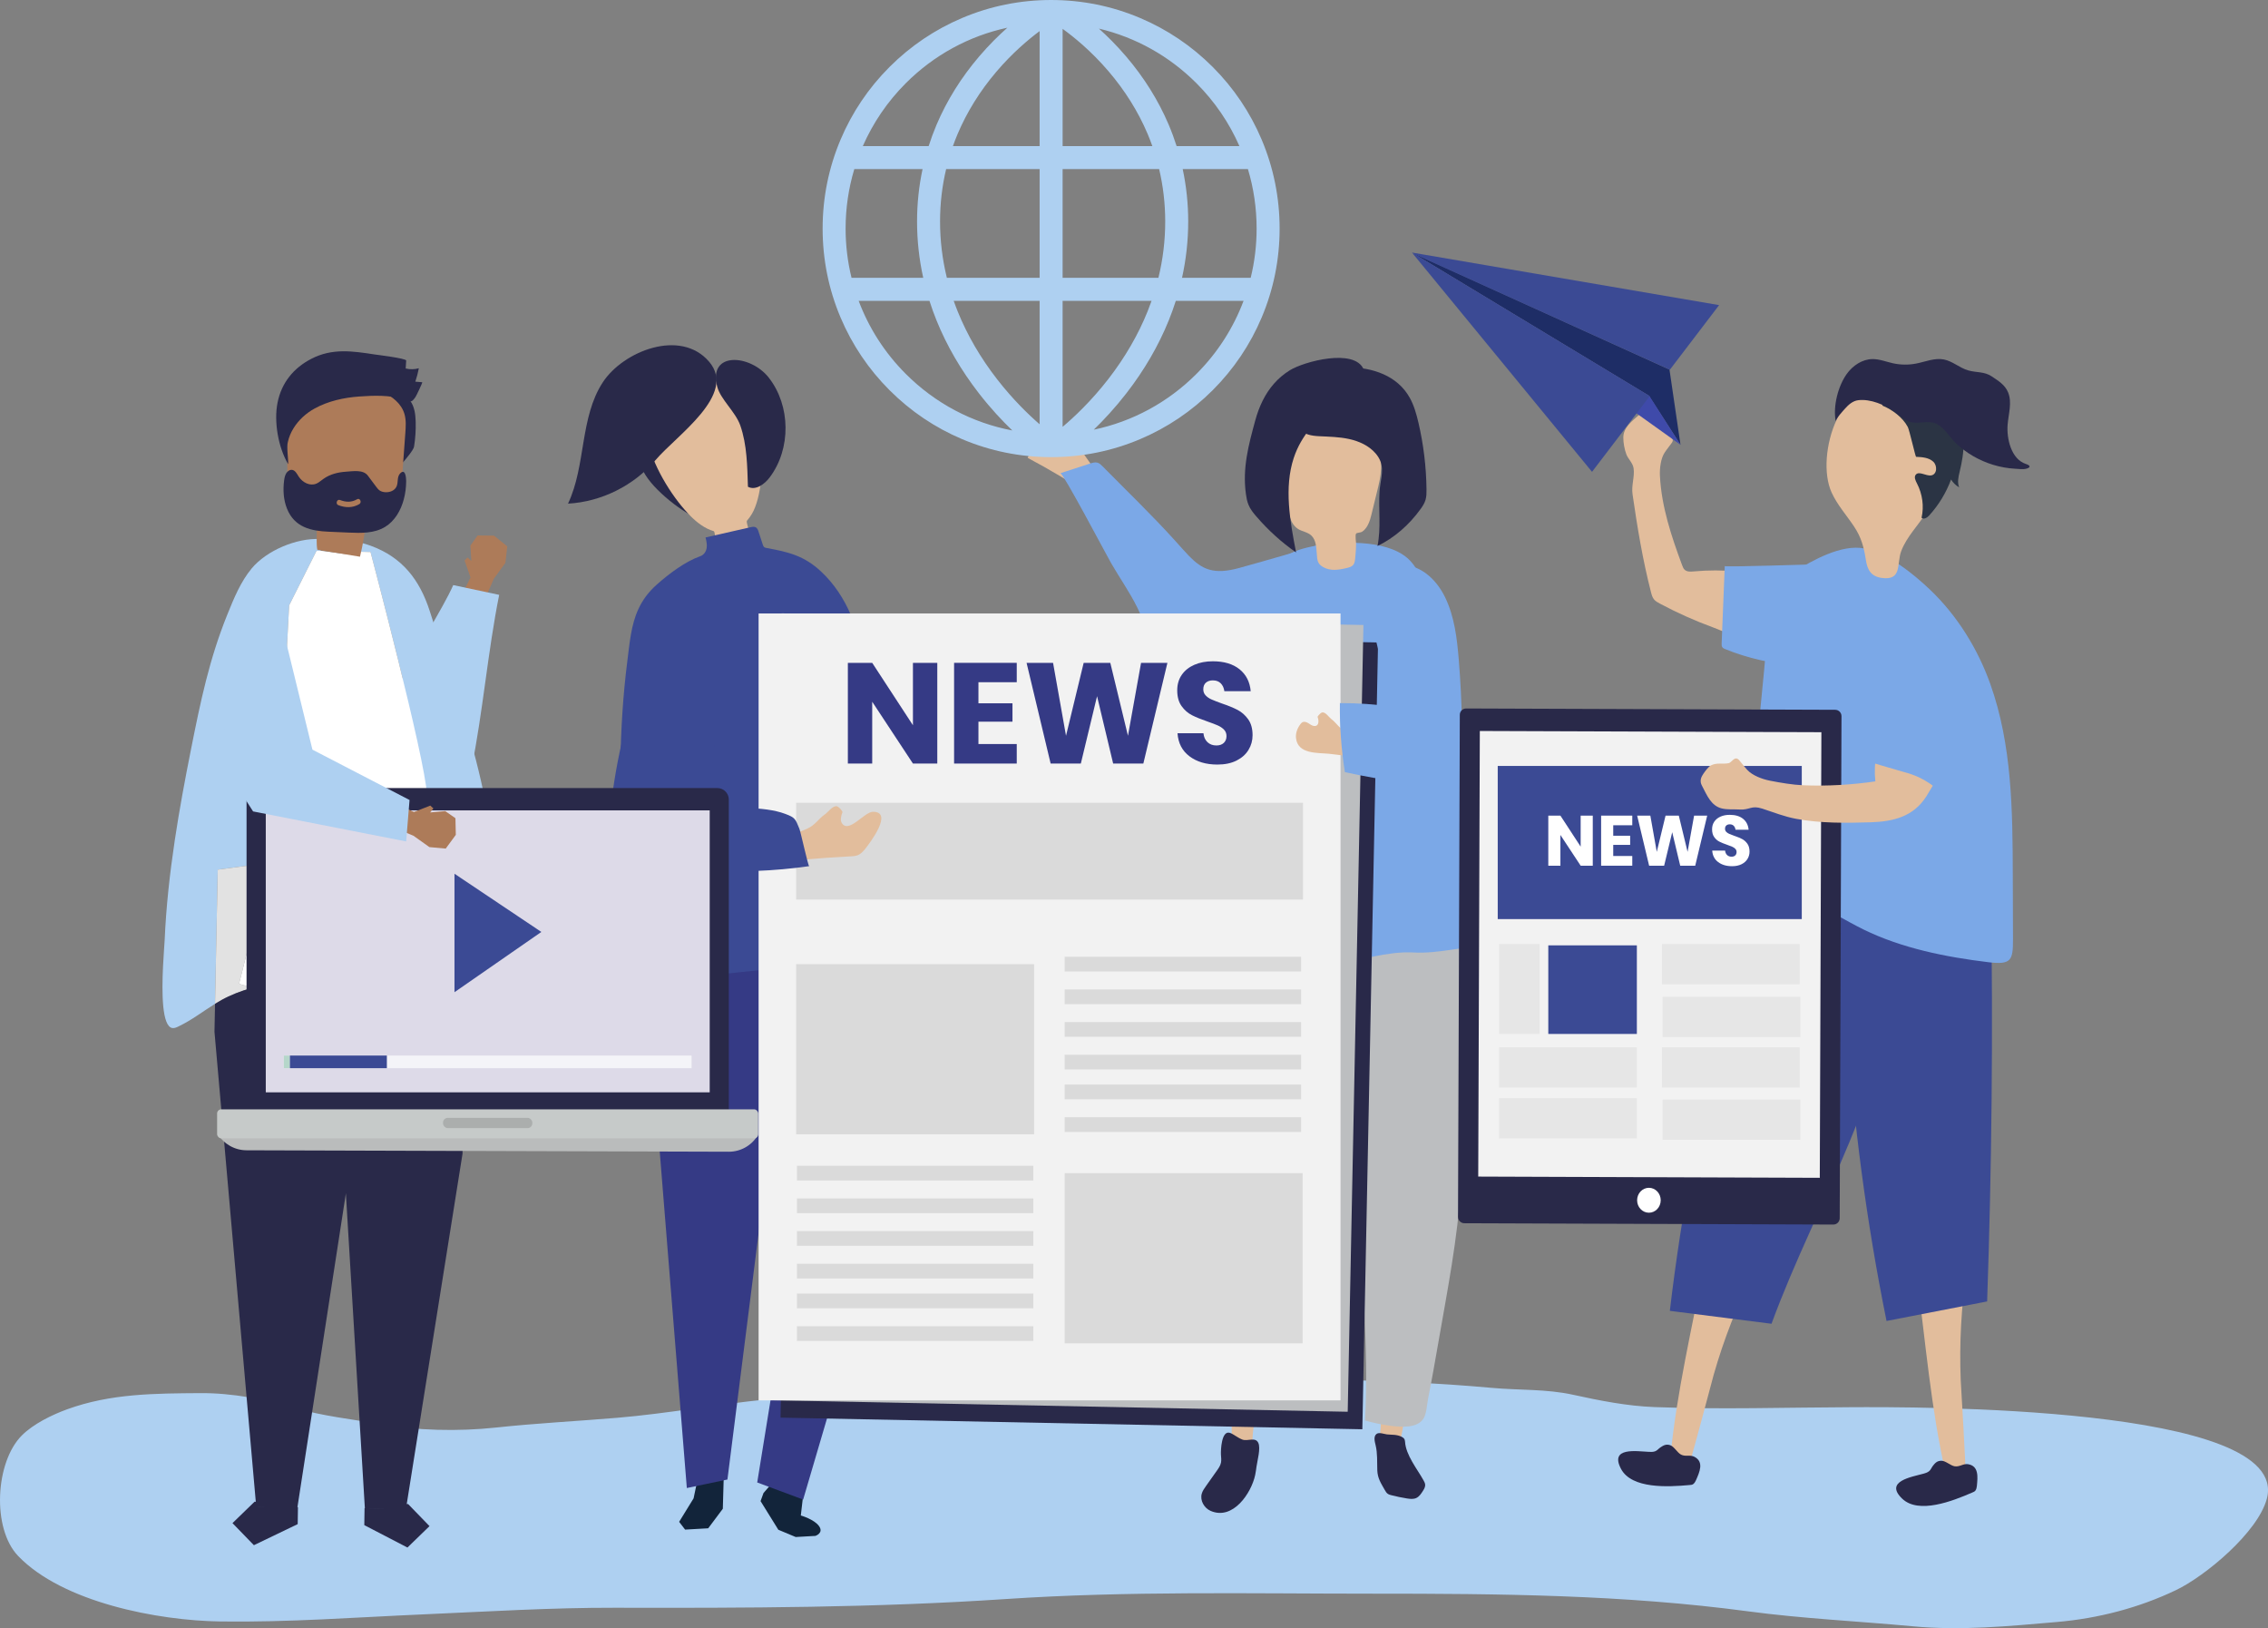 <svg xmlns="http://www.w3.org/2000/svg" width="962.7" height="690.903" viewBox="0 0 962.7 690.903"><rect x="0" y="0" width="962.7" height="690.903" fill="#808080" stroke="none"/><g id="b"><path d="M441.664,585.118c-28.193.084-56.385.762-84.528,3.892-10.611,1.18-21,3.776-31.635,4.823-21.244,2.092-42.107,5.993-63.426,7.793-17.168,1.449-34.408,2.305-51.526,4.144-16.049,1.724-33.816,1.326-49.742-1.522-11.79-2.109-23.633-3.296-35.225-6.683-12.967-3.789-27.055-6.497-40.565-6.4-19.266.139-38.028.155-56.466,6.845-6.472,2.348-14.395,6.209-19.31,11.137-11.251,11.282-12.774,39.432-1.54,51.133,18.921,19.693,59.305,27.42,85.827,27.785,29.063.4,57.296-1.758,86.401-3.026,27.045-1.179,54.023-2.856,81.113-2.797,55.328.121,110.664,0,165.892-3.696,51.888-3.472,103.907-2.28,155.909-2.28,53.326,0,106.291.419,159.233,7.506,23.067,3.088,46.567,4.169,69.75,6.332,20.762,1.938,40.714-.038,61.394-1.829,17.365-1.504,34.616-5.964,50.391-13.502,12.487-5.968,34.749-24.507,38.579-38.752,10.736-39.935-151.3-38.975-176.179-38.885-27.832.101-55.884,1.016-83.693-.045-11.698-.446-23.224-2.733-34.641-5.238-11.372-2.496-22.83-1.861-34.362-2.91-48.092-4.374-96.291-3.735-144.536-3.735-15.699,0-31.407-.138-47.115-.091Z" style="fill:#aed0f1;"></path></g><g id="c"><path d="M704.12,176.746c.257.166.521.341.713.566,1.792,2.1,1.468,4.268,2.613,6.771.51,1.116,3.633,1.572,2.257,3.734-.508.798-2.03,2.578-3.13,4.269-1.604,2.465-2.146,6.559-1.977,9.889.664,13.083,4.872,25.623,9.422,37.896.259.7.541,1.426,1.094,1.927.989.898,2.496.804,3.826.682,6.171-.565,12.394-.555,18.562.03,5.504.522,11.106,1.551,15.848,4.395,4.742,2.844,8.508,7.808,8.646,13.335.103,4.139-1.928,8.274-5.266,10.723-8.279,6.073-21.146-1.636-29.412-4.657-7.82-2.858-15.441-6.264-22.785-10.187-.907-.484-1.835-.997-2.478-1.799-.686-.855-.979-1.95-1.252-3.01-3.519-13.663-5.812-27.559-7.835-41.573-.556-3.851.983-7.505.437-11.061-.349-2.27-2.254-3.8-3.057-5.868-.794-2.047-1.315-4.936-1.299-7.129.033-4.326,3.654-6.944,6.592-9.542.732-.647,1.224-1.086,2.114-1.302,1.447-.351,2.769.231,4.102.761.789.314,1.557.692,2.266,1.151Z" style="fill:#e2bd9c;"></path><path d="M731.107,265.099c.335-8.296.669-16.591,1.004-24.887-.021.532,37.736-.784,39.987-.785,8.588-.006,17.488.053,25.293,3.636,16.667,7.65,15.707,31.773-2.623,36.667-19.898,5.313-43.498,3.476-62.514-4.3-.413-.169-.844-.355-1.119-.707-.377-.483-.37-1.153-.345-1.765.106-2.62.211-5.239.317-7.859Z" style="fill:#7ba8e7;"></path><path d="M717.165,620.696c-2.826-.318-5.436-1.346-8.161-2.006,2.592-27.591,9.391-55.908,14.55-83.256,6.979,1.407,13.958,2.815,20.937,4.222-7.056,13.985-12.779,28.641-17.078,43.703-.681,2.387-9.846,37.381-10.249,37.336Z" style="fill:#e2bd9c;"></path><path d="M708.933,613.254c-1.691-.564-2.828.058-4.141.946-.762.516-1.347,1.318-2.222,1.639-.875.321-1.684.29-2.661.245-5.149-.234-16.809-2.162-11.826,7.239,4.525,8.537,19.997,7.673,28.981,6.853.591-.054,1.206-.051,1.689-.432s.857-.968,1.131-1.594c1.522-3.481,3.541-7.811-.695-9.985-1.807-.927-3.744.075-5.655-.918-1.566-.814-2.909-3.429-4.6-3.993Z" style="fill:#292949;"></path><path d="M708.796,556.249c14.386,1.827,28.772,3.654,43.157,5.48,19.71-53.538,49.774-97.19,55.079-162.03.361-4.409,2.644-8.62,2.014-12.998-1.192-8.281-9.026-14.056-16.939-16.77-12.298-4.218-36.012-4.337-44.426,7.858-8.892,12.888-11.382,37.871-15.297,52.98-10.683,41.23-18.574,83.184-23.588,125.479Z" style="fill:#3b4a94;"></path><path d="M834.214,624.353c-2.784.582-5.584.422-8.378.647-6.166-27.018-8.565-56.041-12.217-83.63,7.069-.846,14.138-1.692,21.208-2.537-2.328,15.49-3.181,31.201-2.554,46.852.099,2.48,2.338,38.585,1.941,38.668Z" style="fill:#e2bd9c;"></path><path d="M824.067,619.859c-1.783-.007-2.668.94-3.638,2.194-.563.728-.867,1.673-1.598,2.251-.731.578-1.508.802-2.451,1.065-4.964,1.388-16.642,3.204-8.969,10.574,6.968,6.694,21.393,1.035,29.67-2.554.544-.236,1.13-.426,1.469-.938s.512-1.188.576-1.868c.357-3.783.92-8.526-3.783-9.266-2.006-.316-3.532,1.242-5.658.896-1.742-.283-3.835-2.348-5.618-2.355Z" style="fill:#292949;"></path><path d="M800.778,560.549c14.235-2.764,28.471-5.528,42.706-8.291,1.978-57.017,2.527-114.083,1.645-171.128-.068-4.423-.185-9.015-2.152-12.976-3.722-7.493-12.968-10.528-21.334-10.631-13-.16-35.562,7.143-39.74,21.357-4.415,15.023,1.032,39.531,2.039,55.107,2.747,42.503,8.372,84.82,16.836,126.562Z" style="fill:#3b4a94;"></path><path d="M819.244,250.23c11.623,11.062,20.331,25.273,25.575,39.994,9.287,26.067,9.466,53.9,9.551,81.174.028,9.077.056,18.154.085,27.232.029,8.931-.762,10.853-10.467,9.676-17.986-2.182-36.684-5.89-52.981-13.883-7.755-3.803-15.002-8.607-23.134-11.602-11.827-4.356-23.952-2.384-35.654-5.218,2.968-8.972,7.406-17.165,9.47-26.578,2.066-9.422,3.041-19.052,3.691-28.673,1.136-16.814,3.229-33.529,4.49-50.28.903-11.998-.678-21.824,12.084-29.693,6.947-4.284,19.585-11.615,29.387-9.632,10.401,2.104,21.405,11.3,27.903,17.484Z" style="fill:#7ba8e7;"></path><path d="M777.481,209.02c2.39,5.225,6.297,9.58,9.486,14.359,3.103,4.65,4.219,8.857,5.042,14.249.595,3.894,1.986,6.938,6.677,7.604,8.846,1.257,6.317-6.052,8.326-11.37,2.297-6.078,7.195-10.881,10.618-16.306,9.891-15.676,7.068-46.661-13.491-53.273-22.479-7.229-33.913,28.881-26.659,44.736Z" style="fill:#e2bd9c;"></path><path d="M813.314,193.85c2.552.103,5.359.305,7.251,2.019,1.893,1.714,1.687,5.452-.811,5.856-2.266.366-5.198-1.997-6.582-.272-.809,1.008-.099,2.483.515,3.663,2.354,4.525,3.059,9.771,1.961,14.592.932.863,2.385-.033,3.204-.932,4.064-4.464,7.239-9.678,9.319-15.304.816,1.361,2.014,2.521,3.426,3.316-.847-2.115-.311-4.429.212-6.587,1.921-7.93,3.228-17.22-2.31-23.7-2.963-3.467-7.469-5.462-12-6.3-4.531-.838-9.15-.635-13.716-.428-1.954.089-4.361.509-4.831,2.317,4.285,1.718,8.718,5.065,10.864,9.122.659,1.246,3.237,12.628,3.497,12.638Z" style="fill:#2b3444;"></path><path d="M804.258,174.797c.156.114.31.228.46.342,1.942,1.478,3.763,3.276,6.114,3.932,3.388.945,7.028-.688,10.363.466,3.729,1.29,6.18,5.748,8.901,8.387,4.463,4.327,9.997,7.508,15.936,9.316,3.034.923,6.177,1.491,9.344,1.67,1.435.081,3.356.354,4.756-.024,1.878-.506,1.814-1.36-.187-2.001-6.276-2.011-8.244-10.826-7.769-16.669.374-4.612,1.965-9.433.206-13.713-1.344-3.27-4.229-4.957-7.019-6.828-3.076-2.063-6.412-1.507-9.905-2.499-3.644-1.035-6.613-3.904-10.33-4.636-3.926-.773-7.849.967-11.777,1.73-3.245.63-6.619.589-9.848-.121-2.893-.636-5.716-1.807-8.678-1.78-4.368.041-8.386,2.767-10.934,6.314-3.606,5.018-5.937,13.605-4.666,20.212-.197-1.025,3.253-4.74,3.963-5.539,1.498-1.686,3.307-3.267,5.594-3.539,5.177-.617,11.314,1.958,15.476,4.98Z" style="fill:#292949;"></path><path d="M453.863,185.395c-5.073.071-10.147.141-15.22.212-.323,3-1.143,5.946-2.417,8.682,9.334,4.958,18.424,10.375,27.227,16.224,2.408-.7,4.872-1.206,7.36-1.511-1.571-2.967-15.127-23.634-16.95-23.606Z" style="fill:#e2bd9c;"></path><path d="M504.711,235.927c-1.867-1.909-3.812-4.177-6.105-6.706-9.772-10.778-20.402-20.996-30.619-31.362-.618-.627-1.273-1.277-2.116-1.528-1.014-.302-2.097.026-3.103.353-4.22,1.371-8.441,2.743-12.661,4.114,1.051-.342,19.587,34.774,21.49,38.082,3.595,6.25,7.941,12.411,11.118,18.858,2.696,5.472,3.825,10.582,9.669,13.795,4.941,2.716,10.727,3.349,16.347,3.796,18.216,1.448,36.545,1.486,54.767.113,1.89-.142,3.834-.315,5.527-1.167,1.784-.898,3.13-2.471,4.291-4.097,4.663-6.524,6.997-14.615,6.816-22.612-.125-5.504-.707-17.148-7.287-18.702-3.215-.759-6.549.28-9.697,1.282-12.248,3.896-24.625,7.373-37.005,10.827-11.094,3.095-15.928.581-21.432-5.047Z" style="fill:#7ba8e7;"></path><path d="M531.774,613.835c-3.023.373-5.859-.536-8.818-.7-.448-10.395.114-20.419,1.772-30.802,4.86,4.818,8.544,1.649,8.928,11.197.124,3.091-2.743,15.64-1.882,20.305Z" style="fill:#e2bd9c;"></path><path d="M522,608.006c-3.52-1.04-3.833,7.244-3.749,9.183.05,1.165.255,2.344.023,3.487-.255,1.258-1.014,2.346-1.755,3.394-1.552,2.195-3.103,4.389-4.655,6.584-.698.987-1.407,1.997-1.745,3.157-.838,2.875.999,6.124,3.744,7.322,9.525,4.154,17.343-7.652,18.926-15.244.243-1.164.401-2.343.559-3.521.327-2.437,1.855-7.797.764-10.098-1.272-2.685-4.541-.503-6.816-1.413-2.11-.845-3.872-2.43-5.297-2.852Z" style="fill:#292949;"></path><path d="M578.466,439.492c-7.303,23.992-15.965,47.546-20.254,72.471-5.299,30.791-14.938,61.071-19.022,91.861-3.745.334-7.516.387-11.269.158-4.303-.263-11.153-1.032-12.96-5.613-.924-2.341-.307-6.268-.327-8.753-.064-7.959.055-15.921.19-23.879.383-22.516.231-45.278,3.105-67.616,3.023-23.5,5.858-47.069,8.36-70.535,1.293-12.129,3.047-24.208,5.368-36.184.598-3.086,6.844-34.894,8.433-34.732,18.855,1.917,36.686,7.115,53.505,15.846,1.635.848,3.225,1.88,3.869,3.519.644,1.639.227,3.106-.197,4.65-4.046,14.728-9.764,28.648-14.135,43.338-1.521,5.111-3.068,10.222-4.666,15.47Z" style="fill:#aeb3b7;"></path><path d="M584.81,614.007c2.899.934,5.855.574,8.792.968,2.392-10.126,3.723-20.077,4.045-30.586-5.679,3.819-8.702.015-10.872,9.32-.703,3.012-.244,15.878-1.965,20.298Z" style="fill:#e2bd9c;"></path><path d="M596.403,611.809c.325,5.632,5.102,11.445,7.841,16.371.322.579.652,1.182.701,1.843.073.982-.478,1.89-1.009,2.72-.737,1.152-1.54,2.364-2.783,2.934-1.222.56-2.639.394-3.966.18-2.22-.357-4.424-.816-6.602-1.374-.543-.139-1.097-.291-1.551-.618-.538-.388-.883-.983-1.211-1.56-1.685-2.96-3.094-5.048-3.204-8.445-.114-3.509.123-7.164-.714-10.601-.412-1.666-.954-3.797.437-4.803,1.075-.778,3.174.091,4.399.221,2.163.228,4.136-.016,6.173.997.415.206.822.46,1.092.837.274.383.371.828.398,1.297Z" style="fill:#292949;"></path><path d="M571.694,433.997c2.667,24.937,6.75,49.698,6.282,74.986-.579,31.239,3.201,62.79,1.43,93.799,3.616,1.032,7.309,1.792,11.039,2.272,4.276.55,11.149,1.081,13.783-3.079,1.347-2.126,1.479-6.099,1.965-8.536,1.558-7.806,2.937-15.648,4.299-23.489,3.853-22.188,8.277-44.515,9.65-66.996,1.445-23.649,3.087-47.331,5.038-70.85,1.008-12.156,1.554-24.35,1.523-36.548-.008-3.143-.169-35.558-1.759-35.698-18.879-1.659-37.369.098-55.53,5.514-1.765.526-3.52,1.241-4.461,2.729-.941,1.489-.807,3.008-.68,4.604,1.208,15.226,4.209,29.972,5.743,45.221.534,5.305,1.094,10.617,1.677,16.071Z" style="fill:#bcbec0;"></path><path d="M549.824,233.909c-.299.12-.596.246-.89.377-4.919,2.192-9.001,5.867-12.992,9.482-5.995,5.43-8.964,7.83-10.965,15.483-1.866,7.137-2.864,14.62-3.842,21.921-5.016,37.485-4.302,74.491-7.294,112.141-.815,10.249-1.211,22.265,6.705,28.825,12.758-11.141,29.499-12.69,45.684-13.62,11.366-.653,22.27-4.963,33.736-4.339,10.958.596,20.314-2.663,31.405-2.569,2.674.023,6.067-.199,6.978-2.713-4.472-11.247-5.104-23.578-6.651-35.582-4.003-31.05-16.024-60.383-21.944-91.113-2.012-10.445-3.757-27.873-12.359-35.379-9.348-8.157-29.563-7.19-40.851-4.853-2.285.473-4.556,1.068-6.719,1.939Z" style="fill:#7ba8e7;"></path><path d="M559.709,238.873c.199.338.456.657.795.956,1.334,1.175,3.125,1.783,4.877,1.933,2.309.198,4.616-.314,6.865-.876,3.038-.76,2.828-2.551,3.115-5.364.157-1.537.222-3.08.25-4.624.015-.847-.482-3.846.022-4.467.342-.422,1.834-.37,2.465-.747,1-.596,1.806-1.637,2.37-2.635.911-1.609,1.359-3.432,1.797-5.229.762-3.126,1.525-6.252,2.287-9.378.779-3.194,1.562-6.414,1.684-9.699.184-4.952-1.005-11.86-4.927-15.251-3.577-3.093-8.59-3.964-13.161-4.287-6.052-.428-12.218,1.024-17.227,4.507-2.023,1.406-3.915,3.189-5.022,5.555-1.707,3.648-1.312,8.059-.873,12.18.405,3.803.81,7.607,1.215,11.41.466,4.374,1.298,9.399,4.72,11.592,1.817,1.164,4.114,1.305,5.699,2.84,1.986,1.923,2.037,4.974,2.261,7.542.128,1.468.097,2.865.788,4.043Z" style="fill:#e2bd9c;"></path><path d="M585.886,205.787c-.128.872-.24,1.765-.301,2.686-.52,7.834.693,15.37-.878,23.228,7.059-3.443,13.385-8.879,18.315-15.736.848-1.179,1.669-2.43,2.089-3.902.401-1.404.413-2.925.396-4.416-.109-9.527-1.263-19.063-3.422-28.294-.857-3.663-1.891-7.328-3.661-10.52-5.338-9.625-16.054-12.843-25.7-12.944-5.585-.058-11.431.765-15.947,4.533-4.873,4.065-6.194,11.092-5.956,17.091.058,1.472.166,3.005.908,4.278,1.539,2.641,5.078,3.155,8.132,3.306,4.29.212,8.617.281,12.813,1.201,4.196.92,8.322,2.78,11.149,6.013,3.966,4.536,2.768,8.686,2.064,13.475Z" style="fill:#292949;"></path><path d="M535.982,169.981c-1.316,2.629-2.347,5.447-3.151,8.392-2.842,10.405-5.51,20.251-3.976,31.279.213,1.535.493,3.076,1.064,4.486.769,1.897,2.024,3.459,3.296,4.939,5.086,5.914,10.791,11.085,16.937,15.348-2.595-13.286-5.144-27.528-.999-40.083,3.22-9.752,9.953-16.669,17.325-21.984,4.119-2.969,15.208-8.981,12.364-15.611-3.916-9.133-25.376-3.319-31.323.36-5.248,3.246-8.945,7.694-11.538,12.874Z" style="fill:#292949;"></path><path d="M399.13,288.88c1.937-1.731,3.634-3.747,5.519-5.538.961-.914,2.098-2.237,3.328-2.793.565-.255,1.683-.262,2.172.183.664.604.289,1.162.54,1.868-1.311,1.015-2.639,1.999-3.888,3.096-.084.073-.172.156-.19.266-.019.112.041.221.1.318,1.129,1.851,2.016,1.498,3.852.545,3.234-1.679,6.469-3.358,9.703-5.037.62-.322,1.258-.649,1.953-.721.538-.056,1.078.046,1.609.148,1.483.283,2.966.565,4.449.848.364.069.75.15,1.015.409.281.274.363.687.432,1.073.268,1.496.536,2.992.804,4.487.088.493.176,1.01.024,1.488-.14.441-.468.794-.793,1.122-1.226,1.239-2.563,2.363-3.869,3.516-.952.841-1.898,1.704-2.993,2.348-.792.465-1.649.808-2.506,1.139-10.529,4.078-21.555,6.873-32.756,8.303-.328.042-.673.081-.981-.039-.671-.261-.856-1.106-.944-1.82-.176-1.415-1.209-4.618-.648-5.922.51-1.185,3.351-1.916,4.457-2.518,3.367-1.832,6.881-4.047,9.612-6.767Z" style="fill:#e2bd9c;"></path><path d="M344.075,300.76c12.603-2.443,25.133-5.261,37.568-8.448,4.446-1.139,10.403-4.426,13.851-1.428,2.934,2.559,8.294,16.386,6.085,19.863-2.097,3.302-12.884,4.613-16.587,5.994-16.495,6.154-33.094,12.031-49.787,17.628-2.106.706-4.257,1.415-6.478,1.425-2.931.013-5.729-1.193-8.294-2.612-11.256-6.225-20.083-21.745-25.815-32.976-8.796-17.237-7.455-33.638,7.617-46.34,4.34-3.658,9.898-6.361,15.615-6.787,8.53-.636,9.529,3.596,12.66,10.636,6.124,13.774,10.683,28.248,13.564,43.044Z" style="fill:#b5d6ca;"></path><path d="M279.012,207.715c4.308,4.31,9.193,8.043,14.484,11.068-4.932-9.49-8.552-19.66-10.726-30.131-.166-.799-.383-1.688-1.075-2.119-.647-.402-1.482-.257-2.22-.069-13.187,3.36-7.972,13.738-.462,21.251Z" style="fill:#292949;"></path><path d="M317.085,220.932c.794-.91,1.482-1.873,2.058-2.834,7.962-13.278,7.6-63.081-27.999-56.529-32.324,5.949-11.475,44.104,2.122,57.569,2.578,2.553,5.829,5.134,9.67,6.245,1.029.297.72,10.308,1.631,11.816,1.823,3.018,6.133,3.907,9.212,2.503,2.669-1.217,5.263-4.909,5.85-7.705.425-2.023-3.29-10.212-2.545-11.066Z" style="fill:#e2bd9c;"></path><path d="M317.474,206.55c3.25,1.734,7.073-1.074,9.281-4.022,9.068-12.112,8.893-30.303-.405-42.239-7.781-9.987-25.932-11.34-21.905,3.832,1.428,5.379,7.768,10.659,9.785,16.411,2.883,8.22,2.963,17.414,3.245,26.018Z" style="fill:#292949;"></path><path d="M255.881,162.215c-9.833,15.04-7.094,35.255-14.769,51.503,14.192-.803,27.943-7.645,37.144-18.481,9.024-10.628,34.693-27.752,22.758-41.732-12.147-14.229-36.517-4.468-45.133,8.71Z" style="fill:#292949;"></path><path d="M326.798,630.418l-2.717,3.145-1.241,3.426,7.542,12.155,7.369,3.077,8.37-.475s3.616-1.209,1.552-4.134c-2.065-2.925-7.749-4.521-7.749-4.521l1.112-9.607-14.238-3.067Z" style="fill:#12243a;"></path><polygon points="295.655 629.88 294.41 635.813 288.273 645.784 290.805 649.081 300.61 648.527 306.818 640.229 307.298 623.53 296.055 624.281 295.655 629.88" style="fill:#12243a;"></polygon><polygon points="280.911 395.131 275.075 427.113 291.539 631.44 308.772 627.826 337.36 401.973 280.911 395.131" style="fill:#353a85;"></polygon><polygon points="371.036 390.933 374.365 522.638 340.914 636.328 321.416 629.078 337.837 527.689 322.759 389.809 371.036 390.933" style="fill:#353a85;"></polygon><path d="M270.966,258.484c-3.124,6.792-3.702,14.305-4.734,22.489-1.789,14.185-2.673,28.45-2.873,42.708-.233,16.575.466,33.142,1.775,49.655.654,8.258,1.464,16.504,2.385,24.737.477,4.265-1.403,15.215,3.212,17.459,2.564,1.246,5.667.974,8.568.669,25.583-2.686,51.166-5.372,76.749-8.059,4.102-.431,8.35-.906,11.899-2.873,6.358-3.525,5.256-10.45,6.26-16.285,1.331-7.733,1.632-15.583,1.474-23.383-.325-16.045-2.786-31.933-3.941-47.92-1.243-17.188-3.998-40.24-10.515-56.581-2.932-6.903-7.063-13.308-12.706-18.578-7.047-6.583-13.533-8.242-23.025-9.961-.397-.072-.812-.152-1.117-.397-.33-.265-.471-.675-.599-1.064-.605-1.85-1.211-3.699-1.816-5.549-.228-.697-.512-1.461-1.198-1.81-.659-.336-1.476-.178-2.211-.01-6.356,1.445-12.712,2.89-19.068,4.336.349,1.452.7,2.942.479,4.421s-1.142,2.968-2.643,3.5c-6.503,2.308-13.295,7.434-18.551,12.093-3.668,3.252-6.11,6.722-7.803,10.404Z" style="fill:#3b4a94;"></path><rect x="334.621" y="270.144" width="247.015" height="333.92" transform="translate(8.824 -9.066) rotate(1.145)" style="fill:#292949;"></rect><rect x="328.413" y="262.713" width="247.015" height="333.92" transform="translate(8.675 -8.943) rotate(1.145)" style="fill:#bcbec0;"></rect><rect x="322.003" y="260.323" width="247.015" height="333.92" style="fill:#f2f2f2;"></rect><path d="M397.852,324.011h-10.337l-17.288-26.234v26.234h-10.336v-42.736h10.336l17.288,26.476v-26.476h10.337v42.736Z" style="fill:#353a85;"></path><path d="M415.32,289.496v8.946h14.447v7.798h-14.447v9.49h16.26v8.281h-26.596v-42.736h26.596v8.221h-16.26Z" style="fill:#353a85;"></path><path d="M495.532,281.275l-10.215,42.736h-12.815l-6.831-28.591-6.891,28.591h-12.815l-10.216-42.736h11.243l5.501,30.949,7.495-30.949h11.303l7.495,30.949,5.561-30.949h11.183Z" style="fill:#353a85;"></path><path d="M529.956,318.208c-1.149,1.895-2.841,3.406-5.078,4.534-2.237,1.129-4.947,1.693-8.13,1.693-4.796,0-8.745-1.168-11.847-3.506-3.104-2.337-4.796-5.601-5.078-9.792h11.001c.161,1.612.735,2.882,1.723,3.808.987.927,2.246,1.39,3.778,1.39,1.33,0,2.377-.363,3.143-1.088.765-.725,1.148-1.693,1.148-2.901,0-1.088-.353-1.995-1.058-2.72-.706-.725-1.582-1.319-2.629-1.783-1.048-.463-2.499-1.017-4.352-1.662-2.7-.927-4.907-1.823-6.619-2.69-1.713-.866-3.184-2.155-4.413-3.869-1.23-1.712-1.844-3.939-1.844-6.679,0-2.539.644-4.735,1.934-6.589,1.289-1.853,3.072-3.274,5.35-4.261,2.276-.987,4.886-1.481,7.828-1.481,4.755,0,8.532,1.129,11.334,3.385,2.8,2.257,4.382,5.36,4.745,9.309h-11.183c-.202-1.41-.716-2.528-1.542-3.355-.826-.826-1.944-1.239-3.355-1.239-1.209,0-2.186.323-2.932.967-.746.645-1.118,1.592-1.118,2.841,0,1.008.332,1.864.997,2.569.665.705,1.501,1.28,2.509,1.723,1.007.444,2.457,1.008,4.352,1.692,2.74.927,4.976,1.844,6.71,2.75,1.732.907,3.224,2.227,4.473,3.959,1.249,1.733,1.874,3.989,1.874,6.77,0,2.257-.574,4.333-1.723,6.226Z" style="fill:#353a85;"></path><g style="opacity:.1;"><rect x="337.938" y="340.661" width="215.145" height="41.064" style="fill:#000100;"></rect></g><g style="opacity:.1;"><rect x="337.938" y="409.125" width="101.013" height="72.204" style="fill:#000100;"></rect></g><g style="opacity:.1;"><rect x="451.921" y="497.819" width="101.013" height="72.204" style="fill:#000100;"></rect></g><g style="opacity:.1;"><rect x="451.921" y="406" width="100.358" height="6.25" style="fill:#000100;"></rect></g><g style="opacity:.1;"><rect x="451.921" y="419.856" width="100.358" height="6.25" style="fill:#000100;"></rect></g><g style="opacity:.1;"><rect x="451.921" y="433.713" width="100.358" height="6.25" style="fill:#000100;"></rect></g><g style="opacity:.1;"><rect x="451.921" y="447.569" width="100.358" height="6.25" style="fill:#000100;"></rect></g><g style="opacity:.1;"><rect x="451.921" y="460.223" width="100.358" height="6.25" style="fill:#000100;"></rect></g><g style="opacity:.1;"><rect x="451.921" y="474.08" width="100.358" height="6.25" style="fill:#000100;"></rect></g><g style="opacity:.1;"><rect x="338.266" y="494.694" width="100.358" height="6.25" style="fill:#000100;"></rect></g><g style="opacity:.1;"><rect x="338.266" y="508.55" width="100.358" height="6.25" style="fill:#000100;"></rect></g><g style="opacity:.1;"><rect x="338.266" y="522.407" width="100.358" height="6.25" style="fill:#000100;"></rect></g><g style="opacity:.1;"><rect x="338.266" y="536.263" width="100.358" height="6.25" style="fill:#000100;"></rect></g><g style="opacity:.1;"><rect x="338.266" y="548.917" width="100.358" height="6.25" style="fill:#000100;"></rect></g><g style="opacity:.1;"><rect x="338.266" y="562.774" width="100.358" height="6.25" style="fill:#000100;"></rect></g><path d="M350.293,345.457c1.251-.873,3.116-3.63,4.937-3.332.544.089,1.571,1.155,1.875,1.591.825,1.185.475.662.141,1.98-.303,1.199-.601,2.465.12,3.607,2.866,4.528,9.562-4.807,13.152-4.825,8.824-.038-1.215,13.113-3.081,15.495-.932,1.19-1.976,2.383-3.383,2.936-.902.354-1.888.417-2.856.475-3.536.214-7.071.427-10.607.641-8.038.486-30.512,4.307-22.971-10.378.234-.456.545-.934,1.038-1.075.307-.088.634-.028.947.032,1.884.36,4.086,1.266,5.99,1.195,2.279-.085,5.076-1.252,7.126-2.194,3.4-1.562,4.564-4.05,7.572-6.148Z" style="fill:#e2bd9c;"></path><path d="M259.719,344.283c.822,4.157,3.656,6.903,7.499,10.153,9.637,8.149,17.732,13.897,30.819,14.791,15.15,1.035,30.408.472,45.44-1.677-.425.061-3.607-14.531-4.159-15.872-1.729-4.2-1.73-4.712-6.019-6.318-9.298-3.484-23.387-2.303-33.264-2.728,2.779-22.53,5.558-45.059,8.336-67.589.923-7.483.929-16.862-5.726-20.406-3.568-1.9-8.054-1.286-11.64.58-7.245,3.771-11.187,11.703-14.286,19.261-8.52,20.778-14.284,42.683-17.096,64.962-.231,1.831-.186,3.42.096,4.843Z" style="fill:#3b4a94;"></path><polygon points="195.965 252.712 199.712 245.02 197.212 237.872 198.431 236.569 200.075 238.034 199.669 231.503 202.74 227.217 209.69 227.295 215.319 231.846 214.531 238.855 209.617 245.582 204.938 256.339 195.965 252.712" style="fill:#ad7b59;"></polygon><path d="M192.387,248.283c-9.262,20.821-44.365,66.674-29.98,90.238,12.003,19.662,34.33,4.288,37.711-12.352,4.865-23.948,6.882-49.39,11.771-73.744l-19.503-4.143Z" style="fill:#aed0f1;"></path><polygon points="154.744 639.983 154.634 647.18 172.948 656.688 182.316 647.601 173.229 638.233 172.039 638.215 171.711 640.242 154.744 639.983" style="fill:#292949;"></polygon><polygon points="109.325 637.26 108.051 637.241 98.683 646.328 107.77 655.696 126.366 646.749 126.475 639.553 109.508 639.294 109.325 637.26" style="fill:#292949;"></polygon><path d="M113.714,366.178c2.616-12.255,4.688-23.57,4.955-29.72.805-18.496,4.064-79.575,4.064-79.575l11.65-23.204,2.085.052c-.15-.02-.299-.041-.449-.061.49.066-.167-4.521-.336-4.928-9.815-.484-22.555,4.862-28.866,12.485-4.67,5.641-7.501,12.58-10.261,19.399-7.77,19.198-11.433,37.038-15.471,57.288-2.575,12.912-4.968,25.767-6.893,38.594-2.132,14.207-3.699,28.38-4.304,42.485-.067,1.559-.443,5.917-.695,11.126-.529,10.911-.519,25.516,3.993,26.13.844.115,1.667-.253,2.417-.61,5.858-2.784,10.495-6.465,15.672-9.664l1.143-56.94,21.298-2.858Z" style="fill:#aed0f1;"></path><path d="M216.701,426.285c-.972-12.135-1.987-24.269-3.269-36.375-2.557-24.146-6.171-48.251-12.55-71.686-2.437-8.952-5.271-17.787-8.104-26.618-3.45-10.754-6.9-21.508-10.349-32.262-4.288-13.366-11.723-22.848-24.921-27.702-2.357-.867-4.842-1.546-7.406-2.054-.067.274-.128.552-.168.845-.173,1.275-.554,2.685-1.362,3.6l8.708.217s23.242,87.7,23.915,102.765c.256,5.726,1.208,18.233,2.277,31.409l13.313,2.201-.194,50.334c.743.23,1.484.452,2.218.663,4.216,1.207,7.613,4.397,11.092,6.912,5.139,3.713,7.395,5.188,6.8-2.249Z" style="fill:#aed0f1;"></path><path d="M183.472,368.424c1.693,20.853,3.682,43.383,3.682,43.383,0,0-10.792.095-26.415,1.041,1.155-.01,2.31-.023,3.463-.016,10.856.068,22.042,4.929,32.389,8.127l.194-50.334-13.313-2.201Z" style="fill:#3ababa;"></path><path d="M109.859,418.408c-7.447.281-8.351-1.135-8.351-1.135,0,0,7.13-27.317,12.207-51.095l-21.298,2.858-1.143,56.94c1.82-1.124,3.706-2.191,5.736-3.136,4.069-1.894,8.405-3.319,12.848-4.432Z" style="fill:#e2e2e2;"></path><path d="M196.591,420.959c-10.346-3.198-21.533-8.059-32.389-8.127-1.153-.007-2.308.006-3.463.016-.967.059-1.952.12-2.955.186-7.283.474-15.467,1.131-24.014,2.037-.42.045-.838.087-1.259.133-10.949,2.209-18.049,3.03-22.653,3.203-4.443,1.113-8.779,2.538-12.848,4.432-2.031.946-3.916,2.012-5.736,3.136l-.238,11.857,17.738,201.723,17.059.26-.031,2.051h.098s20.814-134.808,20.814-134.808l.089-.76,8.207,136.012.098.002.031-2.051,17.142.261,24.046-150.953.265-68.611Z" style="fill:#292949;"></path><path d="M183.472,368.424c-1.07-13.176-2.021-25.683-2.277-31.409-.673-15.065-23.915-102.765-23.915-102.765l-8.708-.217c-.097.11-.198.217-.308.311-.272.233-.585.416-.945.53-.715.228-1.486.129-2.228.028-2.874-.39-5.748-.781-8.621-1.171l-2.085-.052-11.65,23.204s-3.26,61.079-4.064,79.575c-.268,6.15-2.339,17.465-4.955,29.72-5.077,23.778-12.207,51.095-12.207,51.095,0,0,.904,1.416,8.351,1.135,4.604-.174,11.704-.995,22.653-3.203.422-.046.839-.089,1.259-.133,8.547-.906,16.732-1.562,24.014-2.037,1.003-.065,1.988-.127,2.955-.186,15.623-.946,26.415-1.041,26.415-1.041,0,0-1.989-22.531-3.682-43.383Z" style="fill:#fff;"></path><path d="M166.111,174.864c2.286,4.792,3.184,10.195,3.064,15.521-.032,1.416-.044,3.053,1.023,3.962,1.143.974-.043,2.86.95,1.728.993-1.132,4.37-5.069,4.609-6.566.56-3.507.789-7.069.685-10.62-.091-3.088-.496-6.336-2.316-8.809-1.079-1.467-2.577-2.547-4.054-3.597-2.14-1.522-4.349-3.06-6.879-3.719-4.362-1.136-7.177.292-3.486,3.689,2.644,2.433,4.838,5.127,6.404,8.41Z" style="fill:#292949;"></path><path d="M134.69,233.275c6.039.989,12.077,1.977,18.116,2.966,1.276-5.275,2.176-10.661,2.688-16.089,5.353-.565,11.693-1.884,13.873-7.4.687-1.737.834-3.667.972-5.556.571-7.807,1.142-15.614,1.713-23.422.198-2.7.387-5.484-.357-8.052-1.306-4.507-5.189-7.403-9.058-9.322-9.872-4.897-21.713-5.53-31.476-.175-2.598,1.425-5.086,3.316-6.706,6.002-2.497,4.141-2.568,9.457-2.55,14.432.016,4.592.032,9.183.048,13.775.019,5.281.396,11.384,4.227,14.432,2.034,1.618,4.77,2.075,6.481,4.107,3.017,3.583,1.144,9.468,2.029,14.304Z" style="fill:#ad7b59;"></path><path d="M172.408,204.207c.01-1.454-.333-5.741-2.65-3.218-.606.659-.809,1.636-.905,2.563-.096.926-.117,1.885-.463,2.74-.793,1.963-3.037,2.728-4.981,2.561-.773-.066-1.553-.249-2.211-.691-.639-.43-1.126-1.077-1.6-1.712-1.153-1.542-2.306-3.084-3.458-4.625-1.981-2.65-6.311-1.855-9.228-1.667-3.362.217-6.765,1.014-9.636,3.06-.289.207-.573.425-.858.643-.695.531-1.392,1.057-2.18,1.383-2.659,1.101-5.759-.445-7.406-2.952-.755-1.149-1.434-2.608-2.706-2.877-.995-.211-2.022.456-2.601,1.377-.578.922-.792,2.052-.935,3.156-.52,4.017-.248,8.215,1.236,11.91,3.217,8.012,10.364,9.453,17.621,9.769,2.869.125,5.737.25,8.606.375,5.244.229,10.793.382,15.408-2.415,4.071-2.467,6.69-6.954,7.958-11.752.655-2.477.973-5.058.99-7.628ZM152.526,213.91c-2.882,1.699-5.927,1.595-8.939.446-1.28-.488-.579-2.681.703-2.192,2.495.952,4.901,1.094,7.3-.32,1.207-.712,2.135,1.358.935,2.066Z" style="fill:#292949;"></path><path d="M176.291,161.956c.631-1.859,1.132-3.763,1.498-5.693-1.814.512-3.755.55-5.586.108.07-1.123.139-2.247.209-3.37.053-.935-12.33-2.43-13.334-2.582-9.401-1.428-17.996-2.763-26.883,1.818-7.592,3.913-12.707,10.177-14.392,18.668-1.61,8.111.319,18.978,4.525,26.085.117-2.181-.777-7.403-.135-9.44.447-2.054,1.283-4.007,2.377-5.789,2.185-3.557,5.398-6.458,9.019-8.437,5.773-3.156,12.338-4.588,18.831-5.064,5.95-.436,13.183-.721,18.902,1.261,2.749.952,3.166,1.698,5.051-1.06.332-.486,3.092-6.242,2.86-6.261-.981-.082-1.962-.163-2.943-.245Z" style="fill:#292949;"></path><path d="M109.523,334.412h194.963c2.687,0,4.869,2.182,4.869,4.869v131.791H104.655v-131.791c0-2.687,2.182-4.868,4.868-4.868Z" style="fill:#292949;"></path><rect x="112.815" y="343.879" width="188.434" height="119.649" style="fill:#dddae8;"></rect><path d="M309.336,488.731l-204.703-.614c-4.982-.014-9.597-2.623-12.179-6.884h0l229.1.683h0c-2.606,4.246-7.236,6.828-12.218,6.814Z" style="fill:#babcbc;"></path><rect x="92.157" y="470.736" width="229.696" height="12.323" rx="1.768" ry="1.768" style="fill:#c6cac9;"></rect><g style="opacity:.14;"><rect x="188.059" y="474.357" width="37.891" height="4.359" rx="1.994" ry="1.994" style="fill:#000100;"></rect></g><polygon points="192.915 370.767 192.915 421.036 229.787 395.466 192.915 370.767" style="fill:#3b4a94;"></polygon><g style="opacity:.69;"><rect x="120.45" y="447.912" width="173.11" height="5.369" style="fill:#fff;"></rect></g><rect x="120.453" y="447.912" width="2.603" height="5.369" style="fill:#b5d6ca;"></rect><rect x="123.056" y="447.912" width="41.159" height="5.369" style="fill:#3b4a94;"></rect><path d="M535.536,59.237c-4.886-11.551-11.878-21.923-20.784-30.829-8.906-8.906-19.278-15.898-30.829-20.784-11.961-5.059-24.663-7.624-37.755-7.624s-25.794,2.565-37.755,7.624c-11.55,4.886-21.923,11.878-30.829,20.784-8.906,8.906-15.899,19.278-20.784,30.829-5.059,11.961-7.624,24.663-7.624,37.755s2.565,25.795,7.624,37.756c4.885,11.55,11.878,21.923,20.784,30.828,8.906,8.906,19.278,15.899,30.829,20.785,11.961,5.059,24.664,7.624,37.755,7.624s25.794-2.566,37.755-7.624c11.55-4.886,21.923-11.879,30.829-20.785,8.906-8.905,15.899-19.278,20.784-30.828,5.059-11.961,7.624-24.664,7.624-37.756s-2.565-25.794-7.624-37.755ZM399.025,94.002c0-7.594.869-15.029,2.578-22.238h39.684v46.135h-39.371c-1.92-7.851-2.891-15.845-2.891-23.896ZM470.524,30.231c7.005,8.191,12.582,17.112,16.576,26.516.736,1.733,1.412,3.487,2.04,5.256h-38.091V12.246c4.571,3.282,12.018,9.267,19.475,17.985ZM441.287,13.201v48.802h-36.802c.604-1.7,1.253-3.387,1.957-5.056,3.956-9.373,9.484-18.272,16.432-26.448,6.837-8.045,13.737-13.816,18.413-17.298ZM441.287,127.66v52.373c-4.643-4.028-11.34-10.465-18.039-19.091-7.054-9.083-12.669-18.729-16.689-28.672-.618-1.529-1.198-3.066-1.741-4.61h36.468ZM451.048,181.128v-53.468h37.758c-.521,1.483-1.075,2.96-1.666,4.43-3.988,9.913-9.561,19.535-16.566,28.6-7.383,9.555-14.837,16.486-19.525,20.438ZM451.048,117.898v-46.135h40.975c1.71,7.209,2.578,14.644,2.578,22.238,0,8.052-.97,16.046-2.89,23.896h-40.663ZM502.029,71.764h27.681c2.428,8.078,3.689,16.557,3.689,25.228,0,7.14-.861,14.146-2.517,20.906h-29.147c1.746-7.861,2.627-15.85,2.627-23.896,0-7.571-.787-15.002-2.334-22.238ZM507.85,35.31c7.816,7.816,13.942,16.863,18.248,26.692h-26.659c-.976-3.067-2.091-6.094-3.355-9.071-4.384-10.323-10.487-20.095-18.142-29.045-3.951-4.619-7.894-8.528-11.488-11.748,15.546,3.685,29.815,11.591,41.396,23.172ZM384.486,35.31c12.007-12.007,26.905-20.06,43.118-23.558-3.708,3.29-7.81,7.329-11.919,12.134-7.654,8.95-13.758,18.722-18.142,29.045-1.264,2.978-2.379,6.004-3.355,9.071h-27.949c4.306-9.829,10.432-18.877,18.248-26.692ZM362.626,71.764h28.972c-1.547,7.236-2.334,14.667-2.334,22.238,0,8.047.88,16.035,2.626,23.896h-30.438c-1.655-6.761-2.516-13.767-2.516-20.906,0-8.672,1.261-17.15,3.689-25.228ZM384.486,158.674c-8.949-8.948-15.694-19.508-20.007-31.014h30.051c.885,2.777,1.874,5.535,2.98,8.269,4.357,10.777,10.423,21.207,18.029,31.001,4.964,6.391,9.911,11.652,14.159,15.736-17.025-3.236-32.689-11.469-45.212-23.992ZM507.85,158.674c-12.12,12.121-27.184,20.218-43.575,23.66,4.168-4.035,8.984-9.186,13.813-15.404,7.606-9.794,13.672-20.224,18.029-31.001,1.105-2.733,2.095-5.491,2.979-8.269h28.761c-4.314,11.506-11.058,22.065-20.007,31.014Z" style="fill:#aed0f1;"></path><polygon points="699.849 167.877 713.322 188.742 708.645 156.806 599.292 107.162 699.849 167.877" style="fill:#1e2d66;"></polygon><polygon points="713.322 188.742 700.207 168.173 599.561 107.454 713.322 188.742" style="fill:#3f4aaa;"></polygon><polygon points="599.561 107.454 600.594 107.926 700.162 168.037 700.273 168.085 675.771 200.221 599.561 107.454" style="fill:#3b4a94;"></polygon><polygon points="599.292 107.162 729.71 129.476 708.804 156.896 600.594 107.926 599.292 107.162" style="fill:#3b4a94;"></polygon><path d="M599.292,112.13h0v-.026.026ZM599.292,107.175v-.026s0,0,0,0v.026Z" style="fill:#a4a6a9;"></path><path d="M565.073,305.104c-.968-.733-2.368-2.984-3.825-2.804-.436.054-1.286.87-1.541,1.208-.693.917-.398.512-.173,1.572.277,1.304.108,3.245-1.805,2.989-.889-.119-1.619-.727-2.383-1.197-.764-.47-1.751-.812-2.535-.378-.314.174-.555.454-.775.738-1.313,1.694-2.152,3.84-1.921,5.97.747,6.909,9.188,6.173,14.149,6.666,6.38.635,24.143,4.369,18.596-7.548-.172-.37-.405-.76-.792-.887-.241-.079-.503-.042-.755-.004-1.51.228-3.29.881-4.802.766-1.81-.138-4-1.153-5.602-1.966-2.657-1.348-3.506-3.363-5.835-5.126Z" style="fill:#e2bd9c;"></path><path d="M613.367,253.376c4.003,8.203,5.095,17.486,5.839,26.582,1.469,17.962,1.807,36.016,1.013,54.021-16.595-.618-33.134-2.737-49.349-6.324-1.541-9.68-2.253-19.491-2.124-29.292,7.477-.04,14.956.478,22.356,1.548-1.961-7.793-3.923-15.585-5.885-23.378-1.743-6.926-3.5-14.069-2.469-21.136,3.206-21.982,22.48-18.701,30.619-2.022Z" style="fill:#7ba8e7;"></path><polygon points="168.007 340.951 175.703 344.567 182.648 341.851 183.971 343.058 182.586 344.763 188.997 344.19 193.318 347.203 193.479 354.265 189.195 360.095 182.274 359.468 175.489 354.642 164.747 350.155 168.007 340.951" style="fill:#ad7b59;"></polygon><polygon points="173.841 339.473 132.619 318.109 114.716 244.949 92.339 279.315 96.859 327.834 107.431 344.327 172.408 357.065 173.841 339.473" style="fill:#aed0f1;"></polygon><path d="M778.196,519.635l-156.628-.561c-1.488-.005-2.69-1.216-2.685-2.704l.763-213.05c.005-1.488,1.216-2.69,2.704-2.685l156.628.561c1.488.005,2.69,1.216,2.685,2.704l-.763,213.05c-.005,1.488-1.216,2.69-2.704,2.685Z" style="fill:#292949;"></path><rect x="627.8" y="310.449" width="144.984" height="189.091" transform="translate(1.455 -2.505) rotate(.205)" style="fill:#f2f2f2;"></rect><path d="M704.927,509.342c-.011,2.92-2.262,5.279-5.028,5.269-2.766-.01-5.001-2.385-4.99-5.305.011-2.92,2.262-5.279,5.028-5.269,2.766.01,5.001,2.385,4.99,5.305Z" style="fill:#fff;"></path><rect x="657.208" y="401.16" width="37.59" height="37.59" style="fill:#3b4a94;"></rect><rect x="636.314" y="444.41" width="58.484" height="17.091" style="fill:#e6e6e6;"></rect><rect x="636.314" y="466.002" width="58.484" height="17.091" style="fill:#e6e6e6;"></rect><rect x="705.436" y="400.579" width="58.484" height="17.091" style="fill:#e6e6e6;"></rect><rect x="705.708" y="422.981" width="58.484" height="17.091" style="fill:#e6e6e6;"></rect><rect x="705.436" y="444.41" width="58.484" height="17.091" style="fill:#e6e6e6;"></rect><rect x="705.708" y="466.591" width="58.484" height="17.092" style="fill:#e6e6e6;"></rect><rect x="635.745" y="325.026" width="129.057" height="64.988" style="fill:#3b4a94;"></rect><path d="M676.084,367.354h-5.14l-8.596-13.044v13.044h-5.14v-21.25h5.14l8.596,13.165v-13.165h5.14v21.25Z" style="fill:#fff;"></path><path d="M684.77,350.192v4.449h7.184v3.877h-7.184v4.719h8.085v4.118h-13.225v-21.25h13.225v4.088h-8.085Z" style="fill:#fff;"></path><path d="M724.654,346.104l-5.079,21.25h-6.372l-3.396-14.217-3.426,14.217h-6.372l-5.08-21.25h5.591l2.735,15.389,3.727-15.389h5.621l3.727,15.389,2.765-15.389h5.56Z" style="fill:#fff;"></path><path d="M741.772,364.469c-.571.942-1.413,1.693-2.525,2.254-1.112.561-2.46.842-4.043.842-2.385,0-4.348-.581-5.891-1.743-1.543-1.162-2.385-2.785-2.525-4.869h5.47c.08.802.365,1.433.857,1.894.491.461,1.117.691,1.879.691.661,0,1.182-.18,1.563-.541.38-.361.571-.842.571-1.443,0-.541-.176-.992-.526-1.353-.351-.361-.787-.656-1.307-.887-.521-.23-1.243-.506-2.164-.827-1.343-.461-2.44-.906-3.291-1.337-.852-.431-1.583-1.072-2.194-1.924-.612-.852-.917-1.959-.917-3.321,0-1.262.32-2.354.962-3.276.641-.921,1.528-1.628,2.66-2.119,1.132-.491,2.429-.736,3.892-.736,2.364,0,4.243.561,5.636,1.683,1.392,1.122,2.179,2.665,2.359,4.629h-5.56c-.1-.701-.356-1.257-.767-1.668-.411-.41-.967-.616-1.668-.616-.601,0-1.087.161-1.458.481-.371.321-.556.792-.556,1.412,0,.501.165.927.496,1.278.331.351.746.636,1.247.857.501.221,1.222.501,2.164.842,1.362.461,2.475.917,3.336,1.368.861.451,1.603,1.107,2.224,1.969.621.862.932,1.984.932,3.366,0,1.122-.286,2.154-.857,3.096Z" style="fill:#fff;"></path><rect x="636.339" y="400.579" width="17.188" height="38.171" style="fill:#e6e6e6;"></rect><path d="M725.449,325.387c.235-.22.48-.446.758-.585,2.597-1.297,4.728-.419,7.571-.954,1.268-.238,2.524-3.311,4.382-1.359.686.72,2.118,2.725,3.565,4.275,2.11,2.261,6.151,3.85,9.592,4.52,4.625.9,9.541,1.746,14.211,1.944,9.811.416,20.776-.201,30.5-1.661-1.695-16.165,6.451-32.969,20.192-41.651,1.436-.907,2.988-1.751,4.682-1.87,1.433-.101,2.854.329,4.169.905,13.911,6.099,7.537,19.019,2.836,29.645-2.933,6.631-6.332,13.177-10.214,19.307-5.436,8.585-13.918,10.739-23.817,11.037-10.49.316-21.122.449-31.482-1.479-5.035-.937-9.531-2.754-14.354-4.324-4.766-1.551-5.19.657-9.711.369-2.522-.16-5.124.152-7.581-.477-4.406-1.128-6.162-5.486-8.071-9.143-.475-.91-.799-1.524-.794-2.487.008-1.565.937-2.767,1.815-3.994.52-.726,1.1-1.414,1.748-2.021Z" style="fill:#e2bd9c;"></path><path d="M814.543,329.858c-1.904-.889-4.003-1.629-6.637-2.329-1.538-.409-18.655-5.394-18.53-5.651,1.983-4.132,1.466-10.128,2.584-14.703,1.332-5.449,3.337-10.735,5.969-15.689,4.341-8.17,6.773-17.632,9.855-26.366,3.888-11.021,14.689-12.049,20.851-2.122,5.261,8.475,5.673,19.656,6.541,29.313.701,7.803,1.22,15.73-.268,23.422-1.488,7.692-5.21,15.23-11.55,19.833-3.33-2.552-5.833-4.314-8.815-5.707Z" style="fill:#7ba8e7;"></path></g></svg>